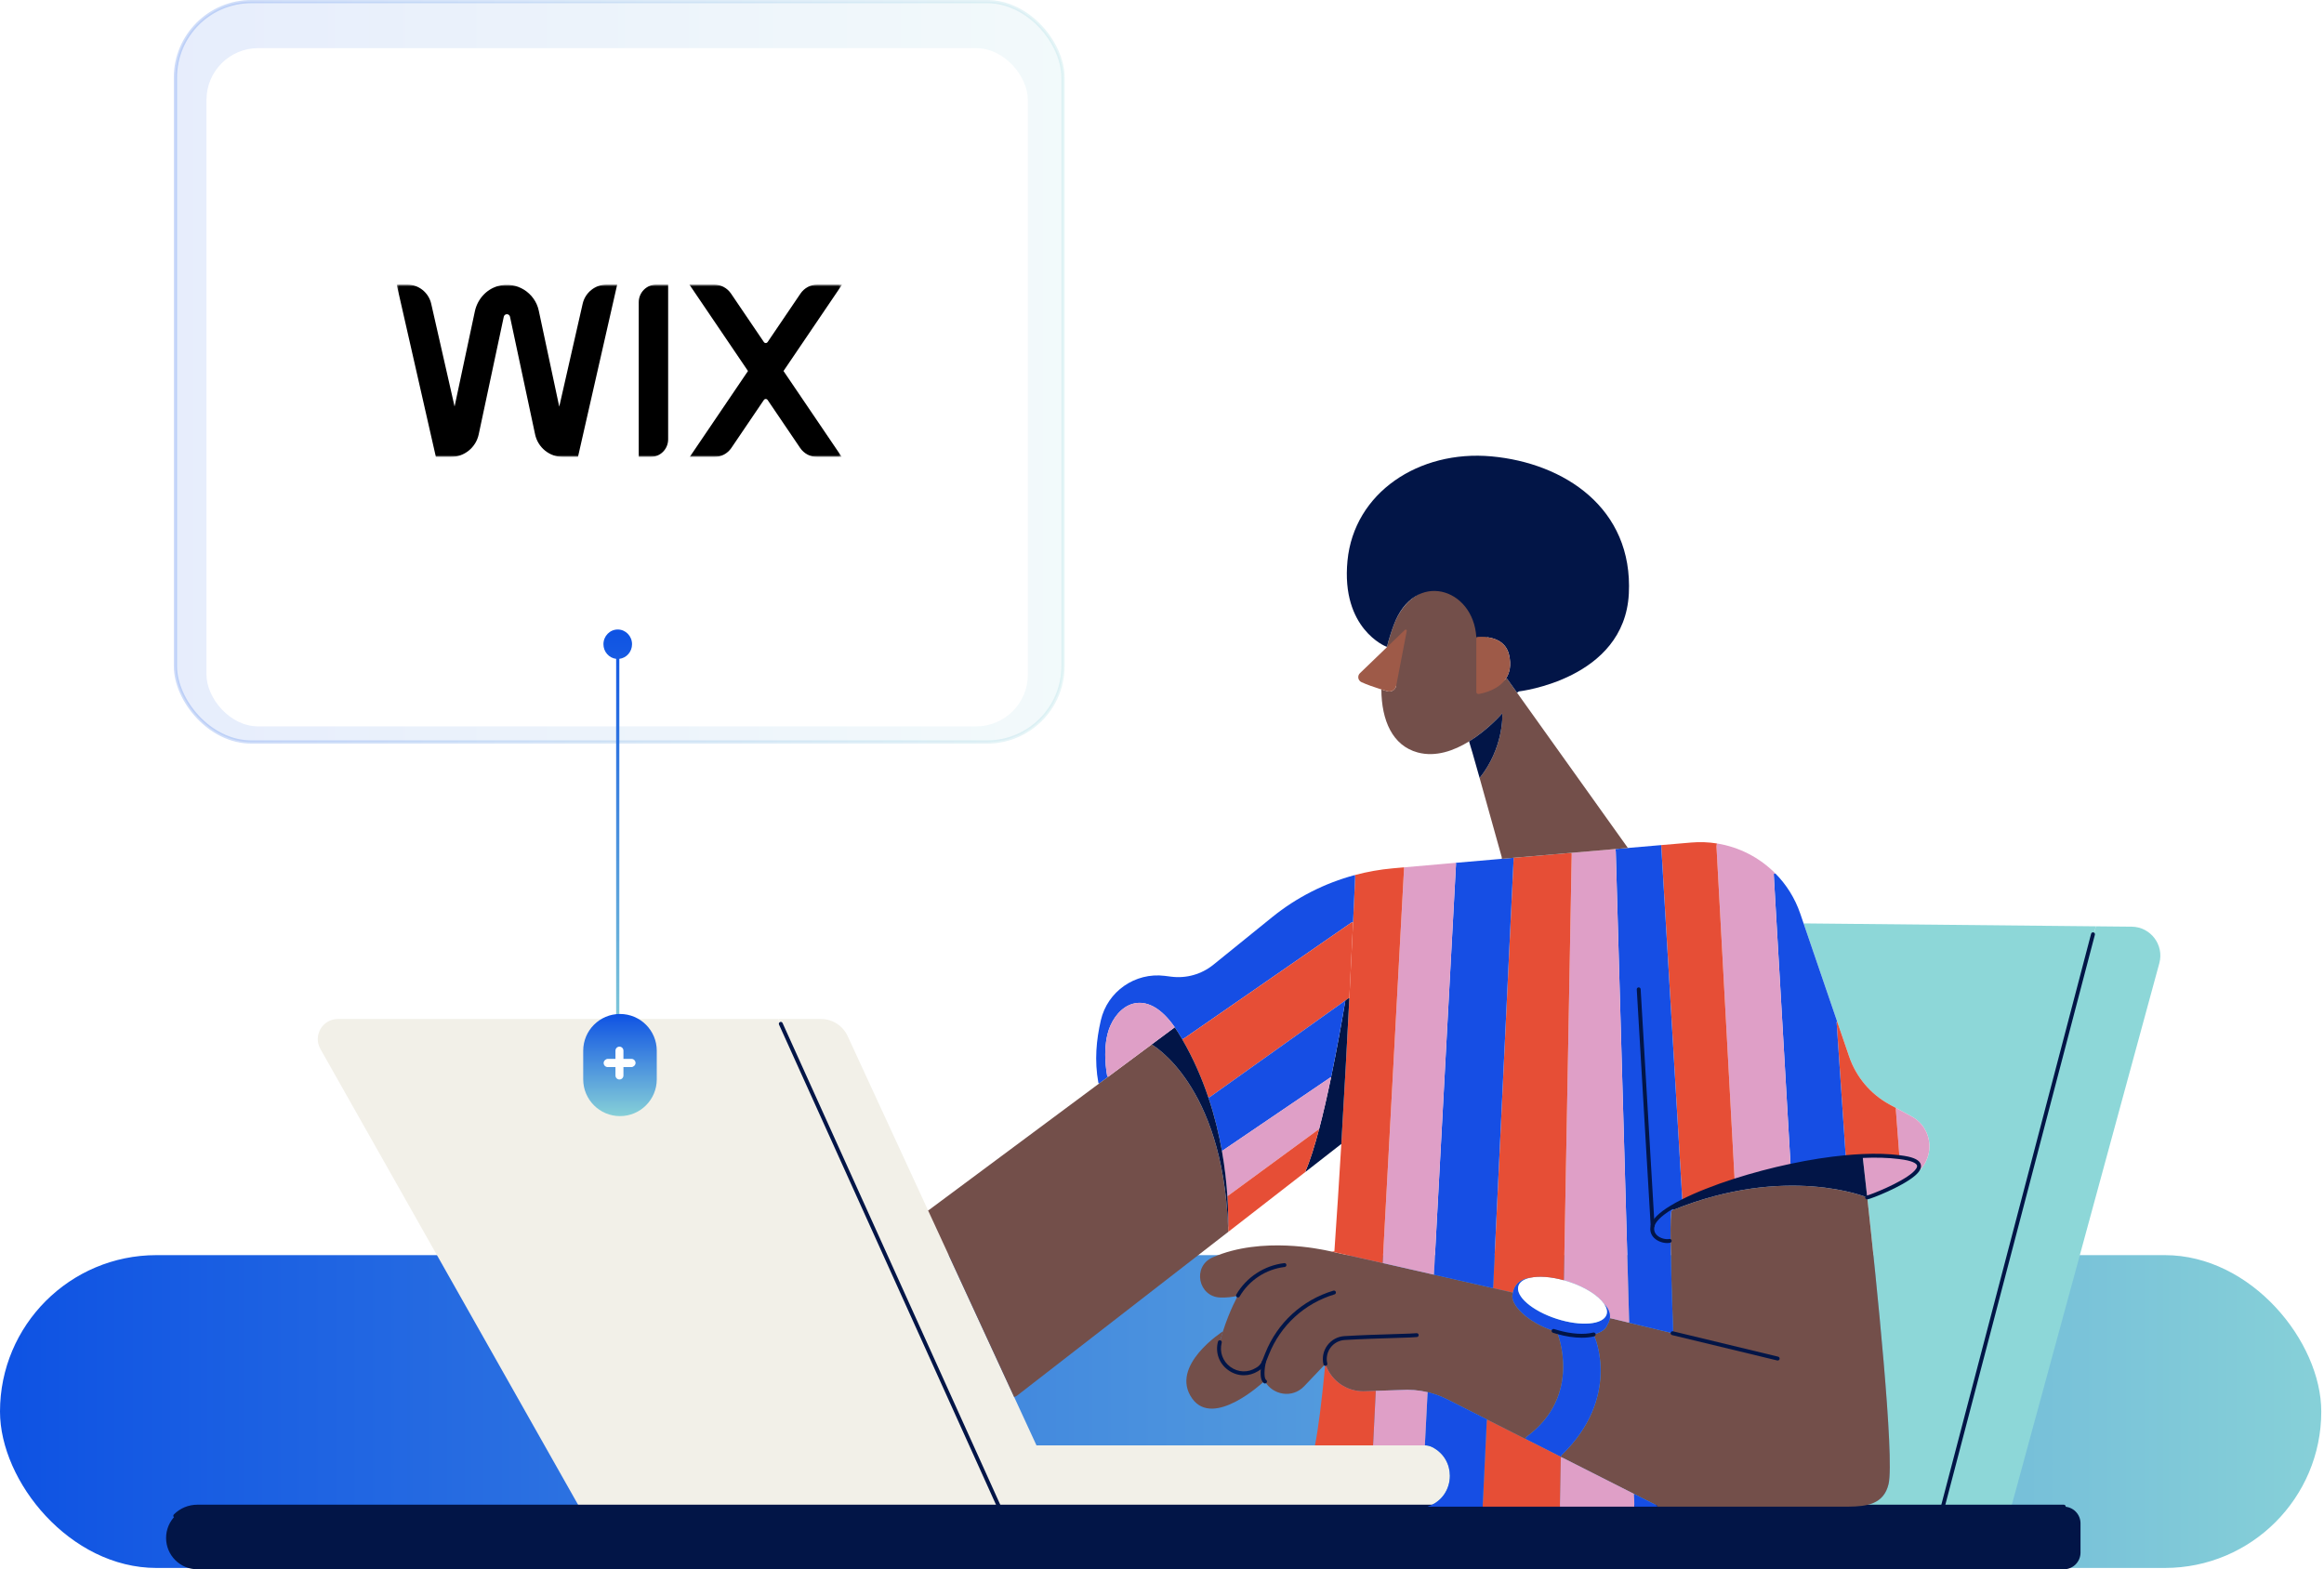 <svg width="539" height="364" viewBox="0 0 539 364" fill="none" xmlns="http://www.w3.org/2000/svg">
<rect y="291.131" width="538.368" height="72.559" rx="36.279" fill="url(#paint0_linear_2897_3189)"/>
<path d="M304.976 335.254H330.466C331.068 335.254 331.661 335.399 332.196 335.672C334.944 337.081 336.268 339.702 336.268 342.314C336.268 345.329 334.507 348.329 331.128 349.445V349.469H231.609V349.273L180.575 236.614V236.358H190.412C193.066 236.358 195.476 237.902 196.586 240.309L215.246 280.754L235.22 324.054L240.387 335.254H304.976Z" fill="#F2F0E8"/>
<path d="M231.609 349.273V349.469H134.307V349.442L74.309 243.315C72.552 240.206 74.8 236.358 78.369 236.358H180.575V236.614L231.609 349.273Z" fill="#F2F0E8"/>
<path d="M231.609 349.725C231.438 349.725 231.272 349.626 231.197 349.46L180.677 237.658C180.575 237.432 180.677 237.164 180.903 237.062C181.129 236.96 181.397 237.062 181.499 237.288L232.018 349.09C232.121 349.316 232.018 349.583 231.793 349.686C231.732 349.713 231.669 349.725 231.606 349.725H231.609Z" fill="#021547"/>
<path d="M494.398 214.945C498.794 214.99 501.963 219.179 500.807 223.422L466.516 349.358V349.469H450.67V349.189L486.099 214.864L494.398 214.945Z" fill="#8DD7D8"/>
<path d="M486.099 214.861L450.67 349.189V349.469H428.746C432.901 349.433 436.897 348.933 438.011 344.233C439.452 338.143 435.158 296.762 433.07 277.745C433.699 277.667 440.92 274.889 443.854 272.349L443.957 272.467C448.928 269.181 448.591 261.779 443.343 258.953C442.133 258.303 440.926 257.653 439.774 257.024C439.232 256.729 438.703 256.441 438.191 256.161C433.813 253.759 430.491 249.809 428.875 245.084L426.107 236.993L418.322 214.235L418.47 214.184L486.099 214.861Z" fill="#8DD7D8"/>
<path d="M450.67 349.641C450.631 349.641 450.595 349.635 450.556 349.626C450.315 349.562 450.17 349.316 450.234 349.075L484.988 216.588C485.052 216.348 485.298 216.203 485.539 216.266C485.78 216.33 485.924 216.576 485.861 216.817L451.106 349.304C451.052 349.505 450.868 349.641 450.67 349.641Z" fill="#021547"/>
<path d="M361.784 349.469H427.193C427.71 349.472 428.228 349.475 428.745 349.469H478.651C480.793 349.469 482.53 351.205 482.53 353.348V360.121C482.53 362.263 480.793 364 478.651 364H45.783C41.772 364 38.52 360.747 38.52 356.733C38.52 354.726 39.332 352.911 40.647 351.596C41.962 350.281 43.776 349.469 45.783 349.469H361.784Z" fill="#021547"/>
<path d="M40.646 352.048C40.532 352.048 40.415 352.003 40.328 351.915C40.15 351.738 40.15 351.452 40.328 351.277C41.784 349.821 43.722 349.018 45.783 349.018H478.65C478.9 349.018 479.102 349.219 479.102 349.469C479.102 349.719 478.9 349.92 478.65 349.92H45.783C43.962 349.92 42.253 350.628 40.965 351.915C40.878 352.003 40.761 352.048 40.646 352.048Z" fill="#021547"/>
<rect x="40.685" y="0.375" width="205.853" height="171.735" rx="17.613" fill="url(#paint1_linear_2897_3189)"/>
<rect x="40.685" y="0.375" width="205.853" height="171.735" rx="17.613" stroke="url(#paint2_linear_2897_3189)" stroke-width="0.75"/>
<g filter="url(#filter0_d_2897_3189)">
<rect x="47.893" y="7.582" width="190.491" height="157.321" rx="11.992" fill="white"/>
</g>
<g clip-path="url(#clip0_2897_3189)">
<mask id="mask0_2897_3189" style="mask-type:luminance" maskUnits="userSpaceOnUse" x="92" y="66" width="104" height="40">
<path d="M92 66H195.316V106H92V66Z" fill="white"/>
</mask>
<g mask="url(#mask0_2897_3189)">
<path d="M195.313 66H189.606C188.827 66 188.059 66.191 187.37 66.556C186.681 66.921 186.092 67.45 185.654 68.095L178.022 79.354C177.975 79.423 177.912 79.479 177.838 79.519C177.764 79.558 177.682 79.578 177.598 79.578C177.515 79.578 177.432 79.558 177.358 79.519C177.285 79.479 177.221 79.423 177.174 79.354L169.543 68.095C169.105 67.45 168.516 66.921 167.827 66.556C167.138 66.191 166.37 66 165.591 66H159.884L173.479 86.056L159.959 106H165.666C166.445 106 167.213 105.809 167.902 105.444C168.591 105.079 169.18 104.55 169.618 103.905L177.174 92.757C177.221 92.688 177.285 92.632 177.358 92.593C177.432 92.554 177.515 92.533 177.598 92.533C177.682 92.533 177.764 92.554 177.838 92.593C177.912 92.632 177.975 92.688 178.022 92.757L185.579 103.905C186.016 104.551 186.605 105.079 187.294 105.444C187.983 105.809 188.751 106 189.531 106H195.238L181.717 86.056L195.313 66ZM148.143 70.091V106H150.87C151.407 106 151.94 105.894 152.436 105.689C152.932 105.483 153.384 105.182 153.764 104.802C154.144 104.422 154.445 103.971 154.651 103.474C154.856 102.978 154.962 102.446 154.962 101.908V66H152.234C151.697 66 151.165 66.106 150.669 66.311C150.172 66.517 149.721 66.818 149.341 67.198C148.961 67.578 148.66 68.029 148.454 68.525C148.248 69.022 148.143 69.554 148.143 70.091ZM143.144 66H140.716C139.418 66 138.16 66.441 137.146 67.25C136.132 68.059 135.423 69.189 135.136 70.454L129.706 94.324L124.953 72.041C124.074 67.923 119.848 65.146 115.524 66.34C112.77 67.101 110.728 69.427 110.132 72.221L105.428 94.294L100.008 70.455C99.72 69.19 99.011 68.06 97.997 67.251C96.983 66.442 95.724 66.001 94.427 66H92L101.097 105.998H104.544C107.671 105.998 110.374 103.811 111.026 100.753L116.842 73.463C116.913 73.124 117.217 72.879 117.563 72.879C117.908 72.879 118.211 73.124 118.283 73.463L124.103 100.754C124.42 102.239 125.237 103.569 126.417 104.524C127.597 105.478 129.069 105.999 130.586 105.998H134.044L143.144 66Z" fill="black"/>
</g>
</g>
<path d="M146.588 239.933C146.588 241.818 145.103 243.346 143.271 243.346C141.439 243.346 139.954 241.818 139.954 239.933C139.954 238.176 141.244 236.73 142.902 236.541L142.902 152.819C141.244 152.63 139.954 151.183 139.954 149.426C139.954 147.541 141.439 146.013 143.271 146.013C145.103 146.013 146.588 147.541 146.588 149.426C146.588 151.183 145.298 152.63 143.639 152.819L143.639 236.541C145.298 236.729 146.588 238.176 146.588 239.933Z" fill="url(#paint3_linear_2897_3189)"/>
<path fill-rule="evenodd" clip-rule="evenodd" d="M143.793 235.193C148.504 235.193 152.322 239.012 152.322 243.723L152.322 250.357C152.322 255.068 148.504 258.886 143.793 258.886V258.886C139.082 258.886 135.263 255.068 135.263 250.357L135.263 243.723C135.263 239.012 139.082 235.193 143.793 235.193V235.193Z" fill="url(#paint4_linear_2897_3189)"/>
<path fill-rule="evenodd" clip-rule="evenodd" d="M142.743 243.7C142.743 243.19 143.157 242.775 143.668 242.775V242.775C144.179 242.775 144.593 243.19 144.593 243.7L144.593 249.465C144.593 249.976 144.179 250.39 143.668 250.39V250.39C143.157 250.39 142.743 249.976 142.743 249.465L142.743 243.7Z" fill="white"/>
<rect x="147.402" y="245.61" width="1.904" height="7.4" rx="0.952" transform="rotate(90 147.402 245.61)" fill="white"/>
<path d="M443.341 258.953C448.588 261.778 448.925 269.181 443.954 272.467L443.852 272.349C445.694 270.754 445.847 269.25 441.631 268.561C441.246 268.498 440.852 268.44 440.449 268.392L440.503 267.965L439.688 257.184L439.772 257.024C440.924 257.653 442.131 258.303 443.341 258.953Z" fill="#DF9FC7"/>
<path d="M441.631 268.561C445.847 269.25 445.693 270.755 443.852 272.349C440.918 274.889 433.696 277.666 433.067 277.745C432.432 271.94 432.002 268.221 432.002 268.221V268.134C435.041 267.998 437.9 268.071 440.448 268.393C440.852 268.441 441.246 268.498 441.631 268.561Z" fill="#DF9FC7"/>
<path d="M439.687 257.184L440.503 267.965L440.449 268.392C437.9 268.07 435.041 267.998 431.999 268.134C430.723 268.188 429.417 268.278 428.087 268.401L425.957 237.044L426.104 236.993L428.873 245.084C430.489 249.808 433.811 253.759 438.189 256.16C438.7 256.44 439.23 256.729 439.772 257.024L439.687 257.184Z" fill="#E64E36"/>
<path d="M378.982 346.517L362.083 337.962L361.96 337.899L362.138 337.55C375.985 324.211 369.952 310.107 369.699 309.851L369.618 309.529C371.351 309.105 372.477 308.269 372.817 307.231C372.817 307.231 373.256 306.65 373.367 305.75L373.777 305.828L377.8 306.8L387.91 309.238L388.049 308.663C388.049 308.663 387.546 296.076 387.456 287.819C387.411 283.859 387.462 280.895 387.709 280.793C387.799 280.757 387.889 280.718 387.979 280.684C414.348 269.972 433.022 277.736 433.022 277.736C433.019 277.745 433.034 277.748 433.067 277.745C435.156 296.762 439.45 338.143 438.008 344.233C436.895 348.933 432.899 349.433 428.743 349.469H384.311V349.216L378.982 346.517Z" fill="#734F4A"/>
<path d="M428.088 268.401C429.418 268.278 430.724 268.188 431.999 268.133V268.221C431.999 268.221 432.433 271.94 433.068 277.744C433.035 277.747 433.02 277.744 433.023 277.735C433.023 277.735 414.348 269.972 387.98 280.684L387.712 280.022C388.479 279.556 389.331 279.089 390.258 278.62C393.519 276.971 397.705 275.319 402.363 273.827C406.431 272.524 410.855 271.341 415.329 270.393C419.626 269.481 423.968 268.786 428.088 268.401Z" fill="#021547"/>
<path d="M425.957 237.044L428.087 268.401C423.968 268.786 419.626 269.482 415.329 270.393L415.278 270.153L411.375 202.707L411.769 202.611C414.303 205.175 416.298 208.322 417.526 211.909L418.32 214.235L426.104 236.993L425.957 237.044Z" fill="#164EE4"/>
<path d="M415.277 270.153L415.329 270.393C410.854 271.341 406.431 272.524 402.362 273.827L402.308 273.661L398.099 196.301L398.192 195.639C403.38 196.463 408.131 198.934 411.769 202.611L411.375 202.707L415.277 270.153Z" fill="#DF9FC7"/>
<path d="M402.309 273.661L402.363 273.827C397.705 275.319 393.519 276.971 390.257 278.62L390.179 278.467L385.283 196.072V196.021C387.715 195.813 390.05 195.615 392.249 195.425C394.268 195.254 396.26 195.332 398.192 195.639L398.099 196.301L402.309 273.661Z" fill="#E64E36"/>
<path d="M383.291 284.307C382.629 287.003 385.672 288.159 387.257 287.819H387.456C387.546 296.076 388.049 308.663 388.049 308.663L387.91 309.238L377.8 306.8L377.845 306.617L374.743 197.601L374.686 196.93C375.639 196.849 376.584 196.767 377.52 196.689C380.192 196.457 382.789 196.235 385.28 196.021V196.072L390.179 278.467L390.258 278.62C389.331 279.09 388.479 279.556 387.712 280.022C385.205 281.536 383.61 283.01 383.291 284.307Z" fill="#164EE4"/>
<path d="M387.711 280.023L387.979 280.685C387.889 280.718 387.799 280.757 387.708 280.793C387.462 280.895 387.41 283.859 387.456 287.819H387.257C385.671 288.159 382.629 287.004 383.291 284.307C383.61 283.011 385.205 281.536 387.711 280.023Z" fill="#164EE4"/>
<path d="M378.982 346.517L379.066 349.469H361.782L361.987 338.149L362.083 337.962L378.982 346.517Z" fill="#DF9FC7"/>
<path d="M374.742 197.601L377.845 306.617L377.8 306.8L373.776 305.828L373.367 305.75C373.473 304.877 373.268 303.701 372.049 302.467C370.761 300.559 367.677 298.546 363.786 297.282C363.41 297.159 363.037 297.048 362.667 296.948L362.715 296.777L364.521 198.191L364.487 197.808C367.936 197.511 371.357 197.216 374.685 196.93L374.742 197.601Z" fill="#DF9FC7"/>
<path d="M372.05 302.467C373.269 303.701 373.473 304.878 373.368 305.75C373.256 306.65 372.817 307.231 372.817 307.231C372.477 308.269 371.352 309.105 369.619 309.53C367.569 310.035 364.669 309.963 361.22 308.982C360.922 308.898 360.618 308.804 360.311 308.705C354.233 306.743 350.054 302.461 350.824 300.084C350.824 300.084 350.827 299.982 350.857 299.813C350.989 299.022 351.654 296.747 354.907 296.374C353.466 296.69 352.47 297.325 352.166 298.264C351.393 300.641 355.343 304.053 360.992 305.889C366.637 307.721 371.839 307.282 372.61 304.908C372.85 304.167 372.634 303.328 372.05 302.467Z" fill="#164EE4"/>
<path d="M372.05 302.467C372.634 303.328 372.85 304.167 372.61 304.907C371.839 307.282 366.637 307.721 360.992 305.888C355.344 304.053 351.393 300.641 352.166 298.263C352.47 297.325 353.466 296.69 354.907 296.374C356.872 295.946 359.668 296.121 362.668 296.948C363.038 297.048 363.411 297.159 363.787 297.282C367.678 298.546 370.762 300.559 372.05 302.467Z" fill="white"/>
<path d="M369.699 309.851C369.952 310.107 375.985 324.211 362.137 337.55L361.96 337.899L353.754 333.746L353.98 333.301C367.147 323.699 361.201 309.255 361.201 309.255L361.219 308.982C364.668 309.963 367.569 310.035 369.618 309.529L369.699 309.851Z" fill="#164EE4"/>
<path d="M364.488 197.808L364.521 198.191L362.716 296.777L362.667 296.949C359.667 296.121 356.872 295.946 354.907 296.374C351.654 296.747 350.989 299.022 350.857 299.813L350.667 299.783C350.667 299.783 348.988 299.401 346.289 298.784L351.043 199.283L351.016 198.97C355.467 198.585 360.001 198.194 364.488 197.808Z" fill="#E64E36"/>
<path d="M362.083 337.962L361.987 338.149L361.782 349.469H343.872V349.339L344.826 329.404L344.898 329.26L353.754 333.746L361.96 337.899L362.083 337.962Z" fill="#E64E36"/>
<path d="M307.394 316.366L302.483 321.53C299.666 324.49 295.159 323.513 293.395 320.452C292.896 319.589 292.616 318.56 292.655 317.407C292.661 317.2 292.667 317.073 292.667 317.046C292.667 316.977 292.24 317.218 291.56 317.642C287.146 320.413 281.615 316.375 282.912 311.326C283.137 310.45 283.381 309.608 283.637 308.804C285.19 303.914 287.115 300.505 287.115 300.505C285.909 300.875 284.525 300.999 283.092 300.966C277.887 300.845 276.463 293.756 281.23 291.661C292.736 286.6 307.017 289.97 307.279 289.97C307.315 289.97 307.863 290.088 308.811 290.295C311.044 290.789 315.491 291.791 320.685 292.967C324.434 293.816 328.571 294.755 332.543 295.658C337.86 296.867 342.886 298.011 346.289 298.784C348.988 299.401 350.667 299.783 350.667 299.783L350.857 299.813C350.827 299.982 350.824 300.084 350.824 300.084C350.053 302.461 354.233 306.743 360.311 308.705C360.618 308.804 360.922 308.897 361.22 308.982L361.202 309.256C361.202 309.256 367.148 323.699 353.98 333.301L353.754 333.746L344.899 329.26L335.697 324.602C334.241 323.865 332.712 323.305 331.138 322.929C329.116 322.447 327.025 322.27 324.934 322.411L319.075 322.61L316.454 322.7C316.349 322.703 316.243 322.706 316.141 322.706C312.298 322.706 308.856 320.314 307.517 316.718C307.472 316.601 307.433 316.483 307.394 316.366Z" fill="#734F4A"/>
<path d="M351.016 198.97L351.043 199.283L346.288 298.784C342.885 298.011 337.86 296.867 332.543 295.658L332.573 295.531L337.686 200.426L337.658 200.129C341.086 199.831 344.667 199.521 348.323 199.205C349.216 199.126 350.113 199.048 351.016 198.97Z" fill="#164EE4"/>
<path d="M344.899 329.26L344.827 329.404L343.873 349.34V349.469H331.127V349.445C334.506 348.328 336.266 345.328 336.266 342.313C336.266 339.701 334.942 337.081 332.195 335.672C331.659 335.398 331.067 335.254 330.465 335.254L331.085 323.2L331.139 322.929C332.713 323.305 334.241 323.865 335.698 324.602L344.899 329.26Z" fill="#164EE4"/>
<path d="M337.659 200.128L337.686 200.426L332.573 295.531L332.543 295.658C328.571 294.755 324.434 293.816 320.685 292.967L325.641 201.344L325.625 201.182C329.291 200.86 333.353 200.502 337.659 200.128Z" fill="#DF9FC7"/>
<path d="M331.138 322.929L331.084 323.2L330.464 335.254H318.452L319.078 322.691V322.61L324.934 322.411C327.025 322.27 329.116 322.447 331.138 322.929Z" fill="#DF9FC7"/>
<path d="M325.625 201.182L325.64 201.344L320.684 292.968C315.491 291.791 311.043 290.789 308.811 290.295L309.482 290.262C310.047 282.201 310.586 273.752 311.085 265.422C311.805 253.38 312.439 241.585 312.948 231.561C313.3 224.692 313.592 218.655 313.815 213.946C314.128 207.314 314.302 203.309 314.302 203.309L314.212 202.975C317.101 202.199 320.064 201.672 323.071 201.407C323.898 201.335 324.75 201.26 325.625 201.182Z" fill="#E64E36"/>
<path d="M319.075 322.61V322.691L318.452 335.254H304.975C305.769 331.339 306.566 324.825 307.343 316.727L307.517 316.718C308.856 320.314 312.299 322.706 316.141 322.706C316.244 322.706 316.349 322.706 316.454 322.7L319.075 322.61Z" fill="#E64E36"/>
<path d="M314.212 202.975L314.302 203.309C314.302 203.309 314.128 207.314 313.815 213.946L313.511 213.931L274.835 240.706L274.201 241.079C273.909 240.57 273.605 240.065 273.295 239.559C273.018 239.111 272.741 238.684 272.464 238.283C266.359 229.455 260.076 232.217 257.548 237.859C255.388 242.68 256.781 249.528 256.781 249.528L256.977 249.79L254.873 251.355L254.747 251.183C253.793 245.944 254.28 241.178 255.31 236.679C256.85 229.957 263.26 225.507 270.105 226.349C270.629 226.415 271.149 226.479 271.655 226.545C275.148 226.987 278.672 225.988 281.41 223.774L295.059 212.73C300.716 208.153 307.246 204.84 314.212 202.975Z" fill="#164EE4"/>
<path d="M312.03 232.064L280.631 254.439L280.257 254.565C278.765 250.127 276.797 245.559 274.2 241.079L274.835 240.706L313.511 213.931L313.815 213.946C313.592 218.655 313.3 224.691 312.948 231.561L312.749 231.552L312.03 232.064Z" fill="#E64E36"/>
<path d="M312.948 231.561C312.439 241.585 311.804 253.38 311.085 265.422L310.989 265.416C310.688 265.669 307.589 268.085 302.801 271.805L302.747 271.732C303.824 269.268 304.899 265.826 305.928 261.926C306.918 258.177 307.859 254.006 308.717 249.878C310.113 243.155 311.281 236.544 312.03 232.064L312.749 231.552L312.948 231.561Z" fill="#021547"/>
<path d="M280.631 254.439L312.031 232.064C311.281 236.544 310.114 243.155 308.718 249.878L308.63 249.859L283.405 266.981C282.716 263.102 281.714 258.896 280.258 254.566L280.631 254.439Z" fill="#164EE4"/>
<path d="M308.63 249.86L308.718 249.878C307.86 254.006 306.918 258.177 305.928 261.926L305.883 261.914L284.666 277.468C284.47 274.444 284.097 270.878 283.405 266.981L308.63 249.86Z" fill="#DF9FC7"/>
<path d="M305.883 261.914L305.928 261.926C304.899 265.825 303.825 269.268 302.748 271.732L302.802 271.804C298.117 275.448 291.816 280.341 284.943 285.673L284.85 285.553C284.856 285.246 284.862 284.906 284.862 284.533C284.877 282.803 284.856 280.386 284.666 277.468L305.883 261.914Z" fill="#E64E36"/>
<path d="M384.311 349.216V349.469H379.067L378.982 346.517L384.311 349.216Z" fill="#164EE4"/>
<path d="M293.395 320.452L293.007 320.558C293.007 320.558 281.461 331.384 276.493 324.379C271.113 316.79 283.637 308.804 283.637 308.804C283.381 309.608 283.137 310.45 282.912 311.326C281.615 316.375 287.145 320.413 291.56 317.642C292.24 317.218 292.667 316.977 292.667 317.046C292.667 317.073 292.661 317.2 292.655 317.407C292.616 318.56 292.896 319.589 293.395 320.452Z" fill="#734F4A"/>
<path d="M284.849 285.553L284.942 285.673C263.214 302.536 235.798 323.786 235.798 323.786L235.217 324.054L215.243 280.754L215.445 280.66L254.873 251.355L256.976 249.79L267.111 242.256L267.15 242.307C267.15 242.307 283.546 251.397 284.822 284.533H284.861C284.861 284.906 284.855 285.246 284.849 285.553Z" fill="#734F4A"/>
<path d="M283.405 266.981C284.098 270.878 284.471 274.444 284.666 277.468C284.856 280.387 284.877 282.803 284.862 284.533H284.823C283.547 251.397 267.15 242.307 267.15 242.307L267.111 242.256L272.368 238.35L272.464 238.284C272.741 238.684 273.018 239.111 273.295 239.559C273.605 240.065 273.909 240.57 274.201 241.079C276.798 245.56 278.765 250.127 280.258 254.566C281.714 258.896 282.716 263.102 283.405 266.981Z" fill="#021547"/>
<path d="M272.464 238.284L272.368 238.35L267.111 242.256L256.976 249.79L256.781 249.529C256.781 249.529 255.388 242.68 257.548 237.859C260.076 232.217 266.359 229.455 272.464 238.284Z" fill="#DF9FC7"/>
<path d="M340.716 171.973C337.25 174.106 332.998 175.671 328.803 174.536C322.963 172.957 320.414 167.119 320.375 159.915C320.865 160.069 321.332 160.21 321.744 160.334C322.674 160.607 323.634 160.024 323.817 159.073L321.648 150.136C321.654 150.097 321.666 150.055 321.678 150.013C322.102 148.327 322.632 146.636 323.252 144.969C328.009 132.169 344.038 134.447 344.718 146.001L344.845 147.362C344.845 147.362 347.186 160.598 349.28 157.379L349.53 157.43L351.841 160.668L377.511 196.626L377.517 196.689C376.582 196.768 375.637 196.849 374.683 196.93C371.355 197.216 367.933 197.511 364.485 197.809C359.998 198.194 355.464 198.585 351.013 198.97C350.111 199.048 349.214 199.127 348.32 199.205L348.284 198.778C348.284 198.778 345.374 188.3 343.157 180.434L343.187 180.425C348.624 173.628 348.513 166.039 348.399 165.473C348.399 165.473 345.221 169.201 340.713 171.973H340.716Z" fill="#734F4A"/>
<path d="M348.402 165.473C348.516 166.039 348.628 173.628 343.19 180.425L343.16 180.434C341.914 176.011 340.885 172.412 340.717 171.973C345.224 169.201 348.402 165.473 348.402 165.473Z" fill="#021547"/>
<path d="M345.91 105.857C362.73 107.386 378.79 117.836 377.77 137.717C376.75 157.598 352.253 160.376 352.253 160.376L351.844 160.668L349.533 157.43L349.283 157.379C350.14 156.061 350.547 154.279 349.987 151.878C348.816 146.847 342.398 147.801 342.398 147.801C341.718 136.246 328.009 132.169 323.251 144.969C322.631 146.636 322.102 148.327 321.678 150.012L321.44 149.952C321.44 149.952 310.989 145.875 312.518 130.071C314.047 114.268 329.086 104.329 345.91 105.857Z" fill="#021547"/>
<path d="M349.986 151.878C349.002 147.653 344.32 147.647 342.846 147.756C342.593 147.774 342.397 147.984 342.397 148.237V160.496C342.397 160.797 342.665 161.026 342.963 160.974C344.293 160.743 347.63 159.921 349.282 157.379C350.14 156.061 350.546 154.279 349.986 151.878Z" fill="#9E5A48"/>
<path d="M315.41 156.145C314.766 156.765 314.94 157.839 315.75 158.221C316.983 158.802 318.81 159.425 320.375 159.916C320.865 160.069 321.331 160.21 321.744 160.334C322.673 160.608 323.633 160.024 323.817 159.073L326.269 146.333C326.317 146.086 326.02 145.923 325.839 146.098L321.647 150.136L315.41 156.145Z" fill="#9E5A48"/>
<path d="M307.394 316.818C307.189 316.818 307.006 316.679 306.954 316.472C306.584 314.934 306.912 313.324 307.854 312.057C308.796 310.788 310.24 310.005 311.817 309.912C315.78 309.677 320.303 309.539 323.604 309.44C326.131 309.361 328.129 309.301 328.502 309.238C328.746 309.199 328.981 309.364 329.023 309.608C329.065 309.855 328.897 310.086 328.653 310.129C328.238 310.198 326.646 310.249 323.634 310.342C320.336 310.445 315.822 310.58 311.874 310.815C310.562 310.893 309.365 311.543 308.582 312.596C307.8 313.649 307.529 314.988 307.836 316.264C307.893 316.508 307.746 316.752 307.502 316.809C307.466 316.818 307.43 316.821 307.397 316.821L307.394 316.818Z" fill="#021547"/>
<path d="M288.485 318.999C287.209 318.999 285.939 318.59 284.829 317.781C282.731 316.249 281.828 313.73 282.475 311.212C282.539 310.971 282.782 310.824 283.026 310.887C283.267 310.95 283.414 311.194 283.351 311.437C282.797 313.589 283.568 315.74 285.361 317.052C287.155 318.361 289.438 318.443 291.322 317.26C291.331 317.254 291.34 317.251 291.349 317.245C291.969 316.911 292.457 316.366 292.715 315.71L293.456 313.851C296.257 306.824 302.013 301.547 309.253 299.368C309.491 299.296 309.744 299.431 309.816 299.669C309.888 299.907 309.753 300.159 309.515 300.232C302.54 302.332 296.994 307.417 294.295 314.185L293.555 316.044C293.218 316.893 292.592 317.597 291.792 318.033C290.756 318.68 289.619 318.999 288.488 318.999H288.485Z" fill="#021547"/>
<path d="M287.115 300.957C287.037 300.957 286.959 300.936 286.89 300.896C286.673 300.77 286.601 300.496 286.727 300.28C289.071 296.25 293.233 293.524 297.855 292.983C298.099 292.956 298.327 293.13 298.354 293.38C298.384 293.627 298.207 293.852 297.957 293.879C293.615 294.385 289.706 296.949 287.504 300.731C287.419 300.875 287.269 300.957 287.112 300.957H287.115Z" fill="#021547"/>
<path d="M366.834 310.288C365.086 310.288 363.127 309.996 361.096 309.415C360.795 309.331 360.485 309.235 360.172 309.132C359.934 309.057 359.805 308.801 359.883 308.564C359.958 308.326 360.214 308.197 360.452 308.275C360.753 308.371 361.051 308.464 361.343 308.546C364.448 309.43 367.349 309.623 369.509 309.09C369.753 309.03 369.997 309.177 370.057 309.421C370.117 309.662 369.97 309.909 369.726 309.969C368.859 310.183 367.884 310.288 366.834 310.288Z" fill="#021547"/>
<path d="M412.292 315.572C412.256 315.572 412.223 315.569 412.187 315.56L387.804 309.677C387.561 309.62 387.413 309.376 387.47 309.133C387.527 308.889 387.771 308.741 388.015 308.799L412.397 314.681C412.641 314.738 412.789 314.982 412.731 315.226C412.68 315.434 412.497 315.572 412.292 315.572Z" fill="#021547"/>
<path d="M386.67 288.328C385.665 288.328 384.419 287.942 383.586 287.088C383.059 286.546 382.506 285.607 382.852 284.202C383.192 282.821 384.748 281.286 387.477 279.637C388.226 279.183 389.093 278.705 390.052 278.22C393.308 276.574 397.515 274.907 402.224 273.4C406.383 272.07 410.881 270.878 415.235 269.954C419.722 269.003 424.031 268.329 428.045 267.953C429.396 267.827 430.72 267.737 431.981 267.682C435.147 267.541 438.014 267.628 440.506 267.944C440.894 267.989 441.288 268.046 441.706 268.116C443.975 268.486 445.209 269.13 445.48 270.084C445.702 270.869 445.266 271.724 444.15 272.689C441.171 275.268 433.919 278.094 433.124 278.19C432.875 278.214 432.742 278.109 432.67 278.019C432.577 277.901 432.547 277.739 432.592 277.594C432.658 277.387 432.857 277.26 433.07 277.284C433.892 277.095 440.752 274.432 443.557 272.006C444.348 271.32 444.721 270.725 444.61 270.327C444.535 270.069 444.092 269.419 441.559 269.003C441.153 268.937 440.773 268.883 440.394 268.838C437.951 268.528 435.131 268.444 432.017 268.582C430.771 268.636 429.462 268.724 428.126 268.85C424.145 269.223 419.872 269.888 415.419 270.833C411.095 271.748 406.627 272.933 402.498 274.254C397.834 275.75 393.672 277.396 390.459 279.021C389.52 279.496 388.674 279.962 387.943 280.405C384.808 282.297 383.92 283.63 383.727 284.413C383.529 285.219 383.7 285.905 384.233 286.456C385 287.247 386.351 287.548 387.161 287.377C387.401 287.326 387.645 287.479 387.696 287.723C387.748 287.967 387.594 288.207 387.35 288.258C387.146 288.304 386.914 288.325 386.67 288.325V288.328Z" fill="#021547"/>
<path d="M383.291 284.759C383.054 284.759 382.855 284.575 382.84 284.335L379.611 229.503C379.596 229.253 379.786 229.04 380.035 229.025C380.282 229.016 380.499 229.199 380.511 229.449L383.74 284.28C383.755 284.53 383.565 284.744 383.315 284.759C383.306 284.759 383.297 284.759 383.288 284.759H383.291Z" fill="#021547"/>
<path d="M293.395 320.904C293.305 320.904 293.214 320.877 293.136 320.823C291.845 319.911 292.54 316.462 292.691 315.779C292.745 315.536 292.986 315.382 293.229 315.436C293.473 315.491 293.627 315.731 293.572 315.975C293.257 317.386 293.067 319.667 293.657 320.082C293.861 320.227 293.91 320.507 293.765 320.711C293.678 320.835 293.536 320.904 293.395 320.904Z" fill="#021547"/>
<defs>
<filter id="filter0_d_2897_3189" x="44.309" y="7.582" width="197.658" height="164.487" filterUnits="userSpaceOnUse" color-interpolation-filters="sRGB">
<feFlood flood-opacity="0" result="BackgroundImageFix"/>
<feColorMatrix in="SourceAlpha" type="matrix" values="0 0 0 0 0 0 0 0 0 0 0 0 0 0 0 0 0 0 127 0" result="hardAlpha"/>
<feOffset dy="3.583"/>
<feGaussianBlur stdDeviation="1.792"/>
<feComposite in2="hardAlpha" operator="out"/>
<feColorMatrix type="matrix" values="0 0 0 0 0 0 0 0 0 0 0 0 0 0 0 0 0 0 0.1 0"/>
<feBlend mode="normal" in2="BackgroundImageFix" result="effect1_dropShadow_2897_3189"/>
<feBlend mode="normal" in="SourceGraphic" in2="effect1_dropShadow_2897_3189" result="shape"/>
</filter>
<linearGradient id="paint0_linear_2897_3189" x1="-18.353" y1="363.689" x2="567.937" y2="363.689" gradientUnits="userSpaceOnUse">
<stop stop-color="#0A4EE4"/>
<stop offset="1" stop-color="#8DD7D7"/>
</linearGradient>
<linearGradient id="paint1_linear_2897_3189" x1="33.267" y1="172.484" x2="258.26" y2="172.484" gradientUnits="userSpaceOnUse">
<stop stop-color="#0A4EE4" stop-opacity="0.1"/>
<stop offset="1" stop-color="#8DD7D7" stop-opacity="0.1"/>
</linearGradient>
<linearGradient id="paint2_linear_2897_3189" x1="33.267" y1="172.484" x2="258.26" y2="172.484" gradientUnits="userSpaceOnUse">
<stop stop-color="#0A4EE4" stop-opacity="0.2"/>
<stop offset="1" stop-color="#8DD7D7" stop-opacity="0.2"/>
</linearGradient>
<linearGradient id="paint3_linear_2897_3189" x1="139.954" y1="142.695" x2="139.954" y2="248.692" gradientUnits="userSpaceOnUse">
<stop stop-color="#0A4EE4"/>
<stop offset="1" stop-color="#8DD7D7"/>
</linearGradient>
<linearGradient id="paint4_linear_2897_3189" x1="135.263" y1="234.386" x2="135.263" y2="260.188" gradientUnits="userSpaceOnUse">
<stop stop-color="#0A4EE4"/>
<stop offset="1" stop-color="#8DD7D7"/>
</linearGradient>
<clipPath id="clip0_2897_3189">
<rect width="103.75" height="40" fill="white" transform="translate(92 66)"/>
</clipPath>
</defs>
</svg>
